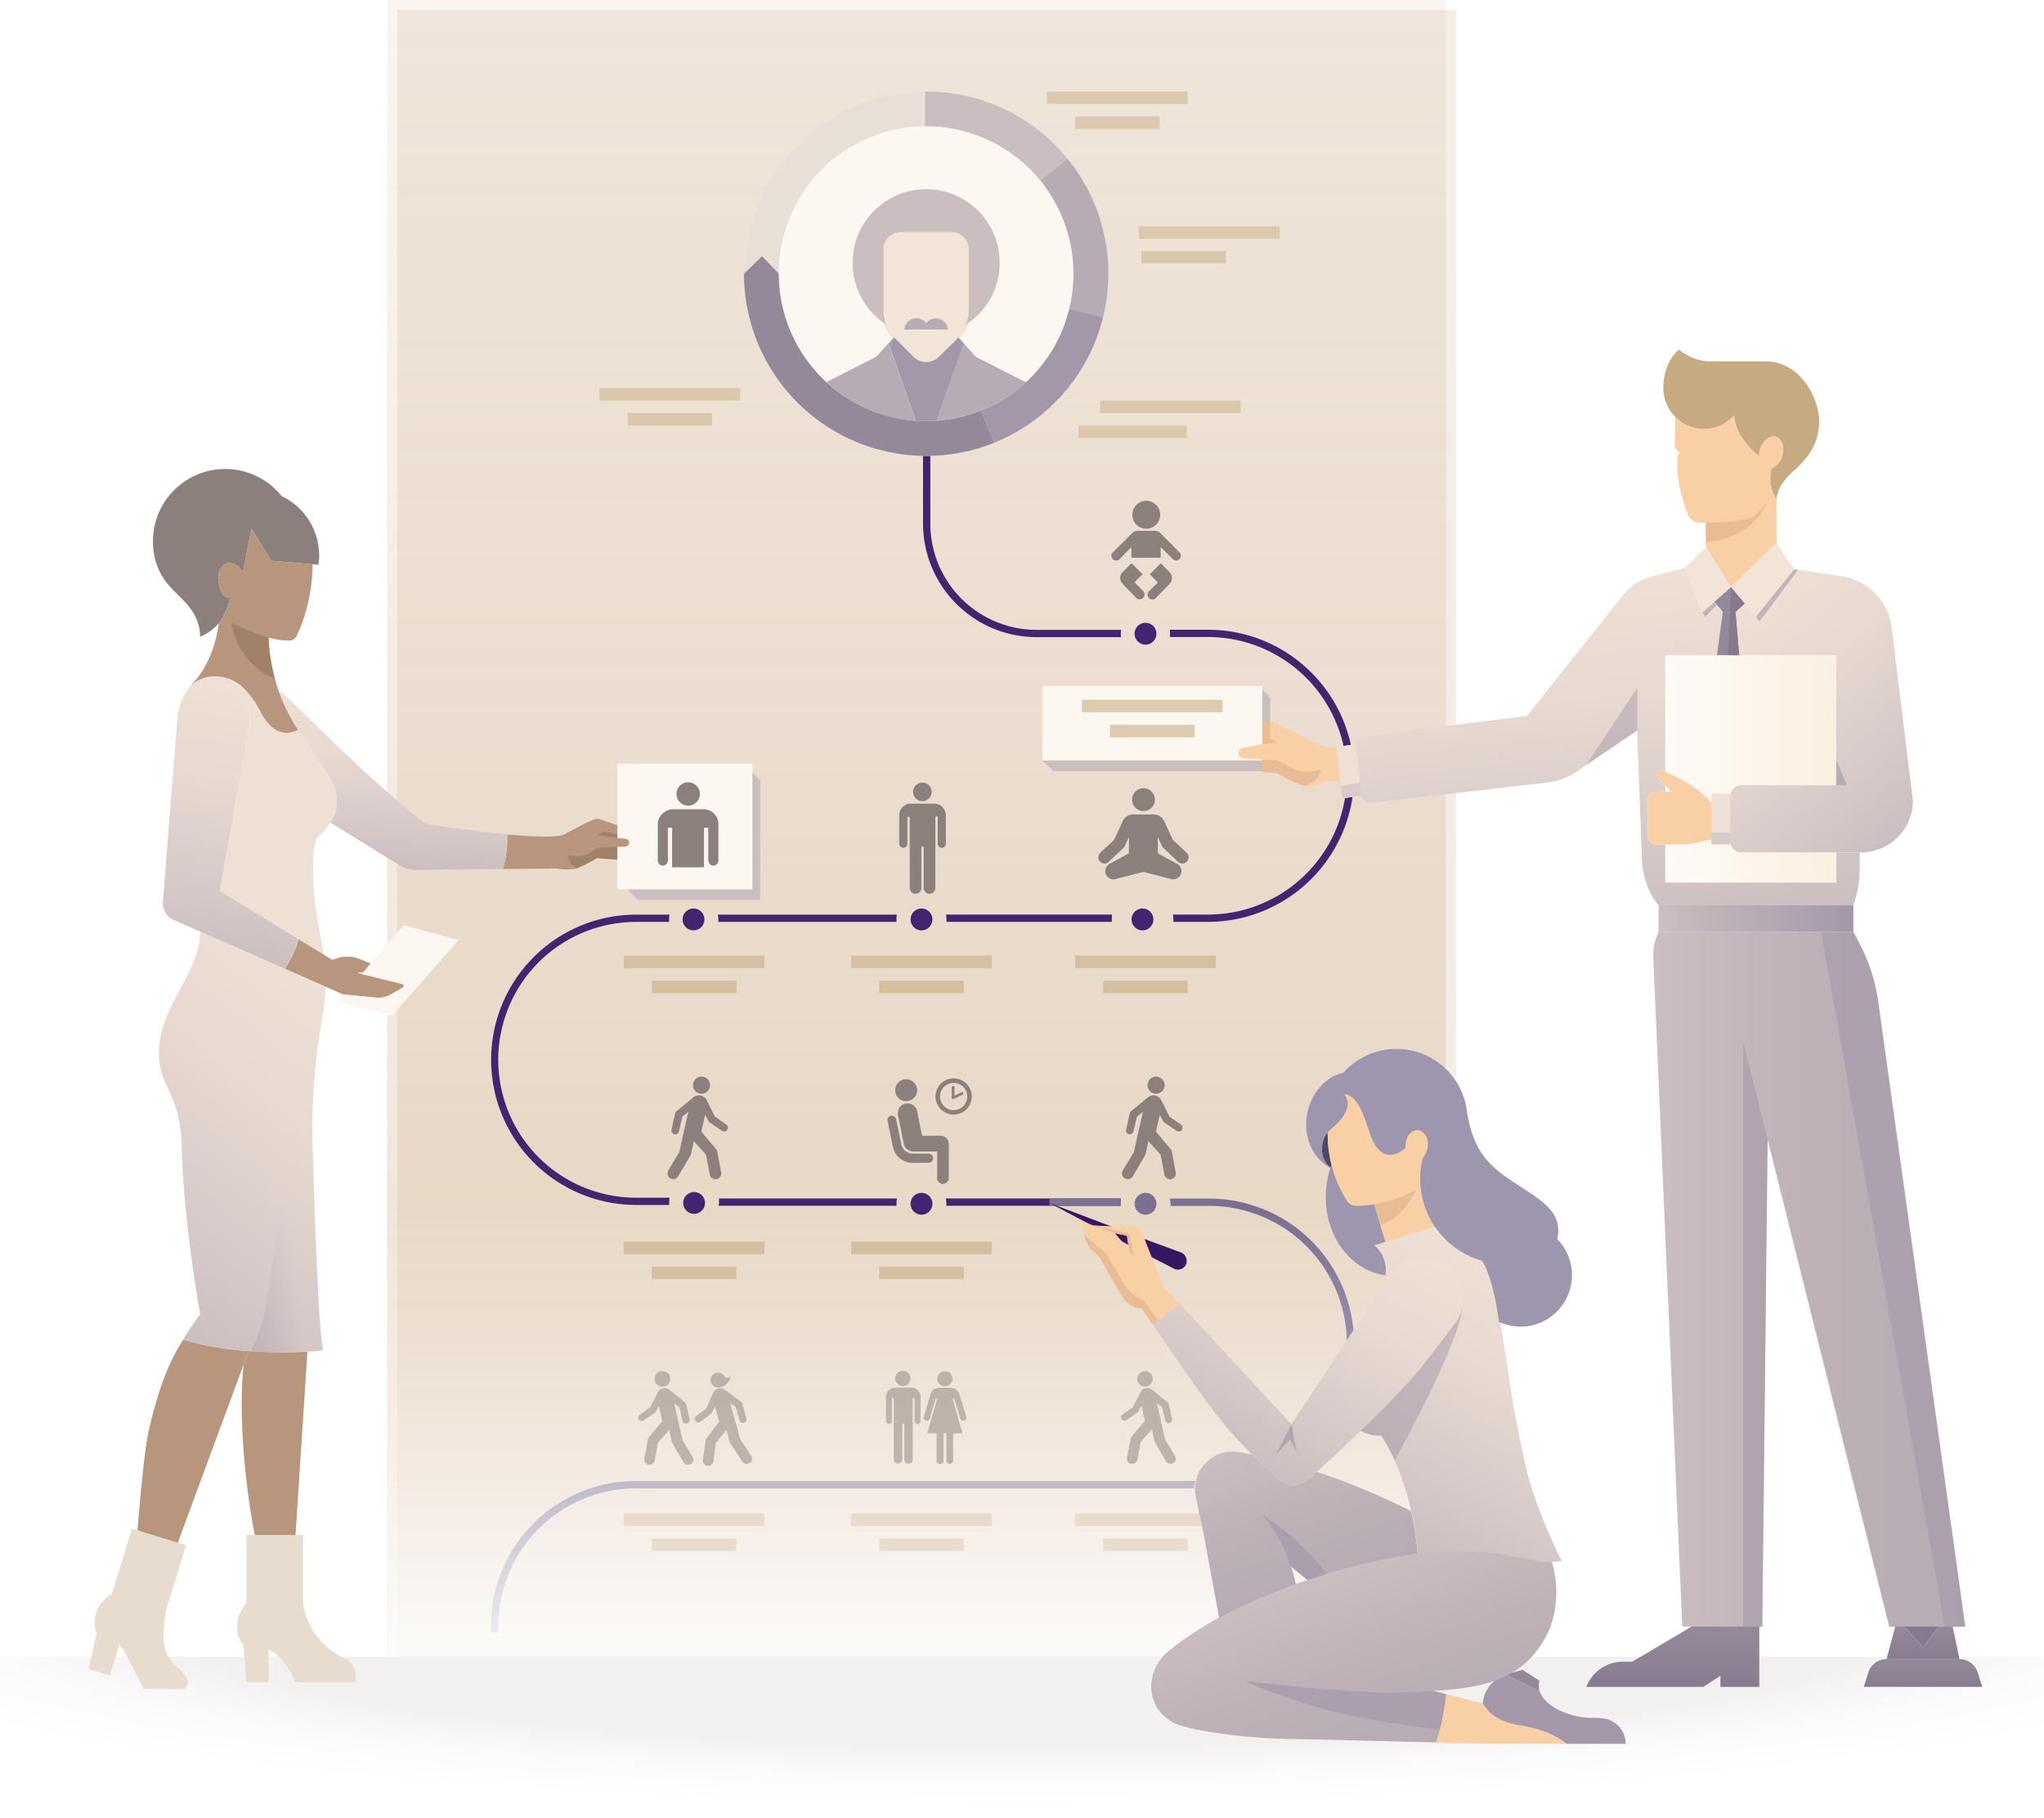 <svg id="adioma-interface" xmlns="http://www.w3.org/2000/svg" xmlns:xlink="http://www.w3.org/1999/xlink" viewBox="0 0 601 534.33">
  <defs>

    <filter id="dropshadow">
      <feGaussianBlur in="SourceAlpha" stdDeviation="7"/> 
      <feOffset dx="3" dy="3"/>
      <feComponentTransfer>
        <feFuncA type="linear" slope="0.2"/>
      </feComponentTransfer>
      <feMerge> 
        <feMergeNode/>
        <feMergeNode in="SourceGraphic"/> 
      </feMerge>
    </filter>

    <radialGradient id="radial-gradient" cx="305.43" cy="488.82" r="135.15" gradientTransform="matrix(0, 0.83, -5.39, 0.01, 2939.45, 214.4)" gradientUnits="userSpaceOnUse">
      <stop offset="0.36" stop-color="#f3f0f0"/>
      <stop offset="0.44" stop-color="#fcfbfb"/>
      <stop offset="0.52" stop-color="#fff"/>
    </radialGradient>
    <linearGradient id="linear-gradient" x1="269.46" x2="269.46" y2="487.02" gradientUnits="userSpaceOnUse">
      <stop offset="0" stop-color="#c69c6d" stop-opacity="0.1"/>
      <stop offset="1" stop-color="#c69c6d" stop-opacity="0.31"/>
    </linearGradient>
    <linearGradient id="linear-gradient-2" x1="269.46" y1="357.08" x2="269.46" y2="487.02" gradientUnits="userSpaceOnUse">
      <stop offset="0" stop-color="#fff" stop-opacity="0"/>
      <stop offset="0.15" stop-color="#fff" stop-opacity="0.11"/>
      <stop offset="0.48" stop-color="#fff" stop-opacity="0.4"/>
      <stop offset="0.96" stop-color="#fff" stop-opacity="0.86"/>
      <stop offset="1" stop-color="#fff" stop-opacity="0.9"/>
    </linearGradient>
    <linearGradient id="linear-gradient-3" x1="486.08" y1="391.72" x2="577.84" y2="391.72" gradientUnits="userSpaceOnUse">
      <stop offset="0" stop-color="#cabec0"/>
      <stop offset="0.49" stop-color="#beb2b8"/>
      <stop offset="1" stop-color="#b7abb4"/>
    </linearGradient>
    <linearGradient id="linear-gradient-4" x1="491.86" y1="511.54" x2="491.86" y2="493.82" gradientUnits="userSpaceOnUse">
      <stop offset="0" stop-color="#867b8e"/>
      <stop offset="0.37" stop-color="#8d8294"/>
      <stop offset="1" stop-color="#94899b"/>
    </linearGradient>
    <linearGradient id="linear-gradient-5" x1="565.43" y1="511.54" x2="565.43" y2="503.38" xlink:href="#linear-gradient-4"/>
    <linearGradient id="linear-gradient-6" x1="565.43" y1="487.71" x2="565.43" y2="478.16" xlink:href="#linear-gradient-4"/>
    <linearGradient id="linear-gradient-7" x1="487.67" y1="270.02" x2="544.95" y2="270.02" gradientUnits="userSpaceOnUse">
      <stop offset="0" stop-color="#cabec0"/>
      <stop offset="1" stop-color="#a398a9"/>
    </linearGradient>
    <linearGradient id="linear-gradient-8" x1="559.27" y1="260.7" x2="505.87" y2="199.27" gradientUnits="userSpaceOnUse">
      <stop offset="0" stop-color="#cabec0"/>
      <stop offset="0.2" stop-color="#d4c7c6"/>
      <stop offset="0.67" stop-color="#e8d9d1"/>
      <stop offset="1" stop-color="#efe0d5"/>
    </linearGradient>
    <linearGradient id="linear-gradient-9" x1="476.73" y1="288.94" x2="465.88" y2="185.76" xlink:href="#linear-gradient-8"/>
    <linearGradient id="linear-gradient-10" x1="489.64" y1="241.69" x2="539.94" y2="241.69" gradientUnits="userSpaceOnUse">
      <stop offset="0" stop-color="#f9ecd7" stop-opacity="0.2"/>
      <stop offset="1" stop-color="#f9ecd7" stop-opacity="0.8"/>
    </linearGradient>
    <linearGradient id="linear-gradient-11" x1="53.87" y1="477.66" x2="35.16" y2="531.99" gradientTransform="matrix(-1, 0, 0, 1, 445.59, 0)" xlink:href="#linear-gradient-3"/>
    <linearGradient id="linear-gradient-12" x1="71.18" y1="437.88" x2="56.99" y2="481.57" gradientTransform="matrix(-1, 0, 0, 1, 445.59, 0)" xlink:href="#linear-gradient-3"/>
    <linearGradient id="linear-gradient-13" x1="36.82" y1="467.71" x2="-6.13" y2="393.33" gradientTransform="matrix(-1, 0, 0, 1, 445.59, 0)" xlink:href="#linear-gradient-8"/>
    <linearGradient id="linear-gradient-14" x1="83.8" y1="442.47" x2="44.26" y2="373.99" gradientTransform="matrix(-1, 0, 0, 1, 445.59, 0)" xlink:href="#linear-gradient-8"/>
    <linearGradient id="linear-gradient-15" x1="114.01" y1="270.96" x2="116.64" y2="220.7" xlink:href="#linear-gradient-8"/>
    <linearGradient id="linear-gradient-16" x1="39.83" y1="398.5" x2="106.04" y2="313.75" xlink:href="#linear-gradient-8"/>
    <linearGradient id="linear-gradient-17" x1="64.51" y1="297.7" x2="75.67" y2="218.32" xlink:href="#linear-gradient-8"/>
    <linearGradient id="linear-gradient-18" x1="68.85" y1="387.71" x2="90.45" y2="383.51" gradientUnits="userSpaceOnUse">
      <stop offset="0" stop-color="#a398a9" stop-opacity="0.35"/>
      <stop offset="0.24" stop-color="#ab9fad" stop-opacity="0.31"/>
      <stop offset="0.55" stop-color="#c0b4ba" stop-opacity="0.22"/>
      <stop offset="0.9" stop-color="#e4d5ce" stop-opacity="0.05"/>
      <stop offset="1" stop-color="#efe0d5" stop-opacity="0"/>
    </linearGradient>
  </defs>
  <title>Illustration-landing-adioma-final</title>
  <rect id="white-bg" x="0" width="600" height="534" fill="#FFF"/>
  <g filter="url(#dropshadow)">
    <rect x="113.79" width="311.33" height="487.71" fill="#f4ede6"/>
  </g>
  <g id="background">
    <rect y="487.02" width="601" height="47.32" opacity="1" fill="url(#radial-gradient)"/>
    <rect x="113.79" width="311.33" height="487.02" fill="url(#linear-gradient)"/>
  </g>
  <g id="cards">
    <rect x="181.49" y="224.46" width="39.76" height="36.98" fill="#fcf7f0"/>
    <polygon points="184.49 261.44 187.56 264.51 223.53 264.51 223.53 229.42 221.25 227.14 221.25 261.44 184.49 261.44" fill="#cabec0"/>
    <polygon points="306.49 223.62 309.75 226.69 373.47 226.69 373.47 204.94 371.19 202.66 371.16 223.62 306.49 223.62" fill="#cabec0"/>
    <rect x="306.5" y="201.65" width="64.66" height="21.8" fill="#fcf7f0"/>
  </g>
  <g id="line">
    <path d="M329.66,200.78a6.18,6.18,0,0,0-.11,1.18,5.7,5.7,0,0,0,.07,1H304.77a33.42,33.42,0,0,1-33.37-33.38v-20.7h2.14v20.7a31.27,31.27,0,0,0,31.23,31.24h24.9Z" transform="translate(0 -15.67)" fill="#422570"/>
    <path d="M263.6,285.94a5.43,5.43,0,0,0,0,.73H211.21a5.43,5.43,0,0,0,0-.73,6.88,6.88,0,0,0-.14-1.41h52.62A6.9,6.9,0,0,0,263.6,285.94Z" transform="translate(0 -15.67)" fill="#422570"/>
    <path d="M344,202.92h11.2a40.87,40.87,0,0,1,39.73,31.54l0.09,0.48,2.14-.3,0-.18a43,43,0,0,0-41.93-33.68H343.94A6.21,6.21,0,0,1,344,202,5.69,5.69,0,0,1,344,202.92Z" transform="translate(0 -15.67)" fill="#422570"/>
    <path d="M263.6,369.53a5.49,5.49,0,0,0,0,.58h-52.3a7,7,0,0,0,.07-2.14h52.37A6.71,6.71,0,0,0,263.6,369.53Z" transform="translate(0 -15.67)" fill="#422570"/>
    <path d="M329.46,369.53a5.23,5.23,0,0,0,0,.58H278.26a5.23,5.23,0,0,0,0-.58,6.86,6.86,0,0,0-.17-1.56h51.51A6.87,6.87,0,0,0,329.46,369.53Z" transform="translate(0 -15.67)" fill="#422570"/>
    <path d="M329.46,369.53a5.23,5.23,0,0,0,0,.58H308.58V368h21.05A6.87,6.87,0,0,0,329.46,369.53Z" transform="translate(0 -15.67)" fill="#7b7091"/>
    <path d="M326.94,284.52H278.16a6.89,6.89,0,0,1,.14,1.41,5.42,5.42,0,0,1,0,.73h48.6m18.14,0h10.17a43,43,0,0,0,42.48-36.75l-2.21.31a40.85,40.85,0,0,1-40.27,34.29H344.92" transform="translate(0 -15.67)" fill="#422570"/>
    <circle cx="336.81" cy="186.28" r="3.22" fill="#422570"/>
    <circle cx="336.81" cy="353.86" r="3.22" fill="#7b7091"/>
    <circle cx="335.93" cy="270.27" r="3.22" fill="#422570"/>
    <circle cx="270.95" cy="270.27" r="3.22" fill="#422570"/>
    <path d="M196.77,369.29a5.22,5.22,0,0,0,0,.58h-9.69a42.67,42.67,0,0,1,0-85.34h9.8a6.88,6.88,0,0,0-.14,1.41,5.41,5.41,0,0,0,0,.73h-9.7a40.53,40.53,0,0,0,0,81.07h9.83A6.85,6.85,0,0,0,196.77,369.29Z" transform="translate(0 -15.67)" fill="#422570"/>
    <path d="M397.95,406.73l0-.15A42.67,42.67,0,0,0,355.51,368H344a6.88,6.88,0,0,1,.17,1.56,5.23,5.23,0,0,1,0,.58h11.39A40.51,40.51,0,0,1,396,409.49q0,0.15,0,.3" transform="translate(0 -15.67)" fill="#7b7091"/>
    <path d="M351.5,451H187a42.72,42.72,0,0,0-42.67,42.67c0,0.6,0,1.19,0,1.78h2.14c0-.59,0-1.18,0-1.78A40.59,40.59,0,0,1,187,453.18H351" transform="translate(0 -15.67)" fill="#7b7091"/>
    <circle cx="204.09" cy="353.61" r="3.21" fill="#422570"/>
    <circle cx="270.95" cy="353.86" r="3.22" fill="#422570"/>
    <circle cx="203.91" cy="270.27" r="3.22" fill="#422570"/>
  </g>
  <rect x="113.79" y="357.08" width="311.33" height="129.94" fill="url(#linear-gradient-2)"/>
  <g id="text">
    <g id="text-2" data-name="text" opacity="0.28">
      <rect x="183.41" y="444.91" width="41.36" height="3.67" fill="#c6aa81"/>
      <rect x="191.66" y="452.26" width="24.87" height="3.67" fill="#c6aa81"/>
      <rect x="250.26" y="444.91" width="41.36" height="3.67" fill="#c6aa81"/>
      <rect x="258.51" y="452.26" width="24.87" height="3.67" fill="#c6aa81"/>
      <rect x="316.12" y="444.91" width="41.36" height="3.67" fill="#c6aa81"/>
      <rect x="324.37" y="452.26" width="24.87" height="3.67" fill="#c6aa81"/>
    </g>
    <g id="text-3" data-name="text" opacity="0.58">
      <rect x="183.41" y="365.01" width="41.36" height="3.67" fill="#c6aa81"/>
      <rect x="191.66" y="372.35" width="24.87" height="3.67" fill="#c6aa81"/>
      <rect x="250.26" y="365.01" width="41.36" height="3.67" fill="#c6aa81"/>
      <rect x="258.51" y="372.35" width="24.87" height="3.67" fill="#c6aa81"/>
    </g>
    <g id="text-4" data-name="text" opacity="0.58">
      <rect x="183.41" y="280.91" width="41.36" height="3.67" fill="#c6aa81"/>
      <rect x="191.66" y="288.26" width="24.87" height="3.67" fill="#c6aa81"/>
      <rect x="250.26" y="280.91" width="41.36" height="3.67" fill="#c6aa81"/>
      <rect x="258.51" y="288.26" width="24.87" height="3.67" fill="#c6aa81"/>
      <rect x="316.12" y="280.91" width="41.36" height="3.67" fill="#c6aa81"/>
      <rect x="324.37" y="288.26" width="24.87" height="3.67" fill="#c6aa81"/>
    </g>
    <g id="text-5" data-name="text" opacity="0.58">
      <rect x="318.12" y="205.71" width="41.36" height="3.67" fill="#c6aa81"/>
      <rect x="326.37" y="213.06" width="24.87" height="3.67" fill="#c6aa81"/>
    </g>
  </g>
  <g id="men">
    <path d="M577.84,493.82H555.49L519.73,350.63l-1.57,143.19H494.64L486.1,297.14a15.76,15.76,0,0,1,1.58-7.54H545l1.93,3.73a51.89,51.89,0,0,1,5.32,16.88Z" transform="translate(0 -15.67)" fill="url(#linear-gradient-3)"/>
    <path d="M517.29,493.82v17.72H505.85v-3.27l-5,3.27H466.43a11.53,11.53,0,0,1,10.77-7.41h2.74l17.42-10.31h19.93Z" transform="translate(0 -15.67)" fill="url(#linear-gradient-4)"/>
    <path d="M582.85,511.54H548l1.37-4.29a5.59,5.59,0,0,1,5.32-3.88h21.47a5.59,5.59,0,0,1,5.32,3.88Z" transform="translate(0 -15.67)" fill="url(#linear-gradient-5)"/>
    <polygon points="570.1 478.15 565.42 484.33 559.98 478.15 570.1 478.15" fill="#867b8e"/>
    <polygon points="576.16 487.71 554.69 487.71 557.25 478.15 559.98 478.15 565.42 484.33 570.1 478.15 574.14 478.15 576.16 487.71" fill="url(#linear-gradient-6)"/>
    <rect x="487.67" y="266.1" width="57.28" height="7.84" fill="url(#linear-gradient-7)"/>
    <path d="M562.45,251a15.25,15.25,0,0,1-15.25,15.25H512a3.31,3.31,0,0,1-3.3-3.3V249.79a3.31,3.31,0,0,1,3.3-3.3h31.09l-3.2-7.4V208.3H511.37l-1.07-12.75,2.7-2.47,3.28,3.9L527.55,183,541.28,185a17.51,17.51,0,0,1,14.93,15.2Z" transform="translate(0 -15.67)" fill="url(#linear-gradient-8)"/>
    <polygon points="527.55 167.37 516.27 181.31 513 177.41 508.97 172.62 508.95 172.6 508.95 172.59 522.38 159.65 527.55 167.37" fill="#f2e4d6"/>
    <path d="M546.81,266.23v4.55a33.44,33.44,0,0,1-1.86,11H487.67a17.72,17.72,0,0,1-3.38-5.93,28.12,28.12,0,0,1-1.47-6.46l-1.44-39-18,12.2a18.59,18.59,0,0,1-8.31,3.09l-52.24,6a2.61,2.61,0,0,1-2.61-2.61l-1.69-14.35a2.61,2.61,0,0,1,2.61-2.61l47.85-6,28.13-35.4A16.36,16.36,0,0,1,486,185l9.34-2.36,5.16,13.14,3.66-3.25,2.45,3-1.72,12.79H489.64v34.29l-0.78-.34a1.3,1.3,0,0,0-1.43,2.11l2.21,2.27v1.71h-2.52a2.72,2.72,0,0,0-2.72,2.72v10.16a2.72,2.72,0,0,0,2.72,2.72h2.52v11.15h50.3v-8.85h6.86Z" transform="translate(0 -15.67)" fill="url(#linear-gradient-9)"/>
    <polygon points="508.95 172.6 504.11 176.89 500.45 180.14 495.3 167 501.59 160.87 508.95 172.6" fill="#f2e4d6"/>
    <polygon points="513 177.41 510.3 179.88 506.56 179.84 504.11 176.89 508.95 172.6 508.97 172.62 513 177.41" fill="#94899b"/>
    <polygon points="511.37 192.63 504.83 192.63 506.56 179.84 510.3 179.88 511.37 192.63" fill="#94899b"/>
    <rect x="503.21" y="233.27" width="5.52" height="15.11" fill="#efe0d5"/>
    <path d="M503.21,262.46L496,263.93h-8.85a2.72,2.72,0,0,1-2.72-2.72V251.06a2.72,2.72,0,0,1,2.72-2.72h4.17l-1.66-1.71-2.21-2.27a1.3,1.3,0,0,1-.37-0.91,1.31,1.31,0,0,1,1.8-1.2l0.78,0.34a54.38,54.38,0,0,1,7.47,3.82,30.55,30.55,0,0,1,6.09,5.29v10.77Z" transform="translate(0 -15.67)" fill="#f9cfa5"/>
    <path d="M520.84,153.32c-0.1,1.06-1.1,5.1,1.48,8.93h0l0.06,13.06-13.43,12.94-7.36-11.72v-7.23h0l-0.85,0c-0.54,0-1.07-.06-1.59-0.11a3.57,3.57,0,0,1-.49-0.08,3.3,3.3,0,0,1-2.27-2,44.09,44.09,0,0,1-2.87-10.23,31.52,31.52,0,0,1-.31-3.36h0c0-.39,0-1.91.08-2.81l0-.25a1.4,1.4,0,0,0,0-.18,1.23,1.23,0,0,1,0-.13,2.64,2.64,0,0,1,.65-1.56,2.31,2.31,0,0,1-1.48-2.63s0.06-4.15.14-7.66a12,12,0,0,0,3.42,2.37,11.78,11.78,0,0,0,10.75-.46,11.74,11.74,0,0,0,3.07-2.5c0.24,6.64,7.29,12,7.29,12a6.77,6.77,0,0,1,.33-2.12c0.81-2.58,2.94-4.19,4.72-3.61s2.59,3.15,1.76,5.73A5.3,5.3,0,0,1,520.84,153.32Z" transform="translate(0 -15.67)" fill="#f9cfa5"/>
    <polygon points="508.95 172.6 508.1 192.63 511.37 192.63 510.3 179.88 513 177.41 508.95 172.6" fill="#867b8e"/>
    <path d="M519.46,163.29s-2.83,10.24-17.88,11.77v-5.75c-0.27,0,7.79.18,13.35-1.51C516.69,167.26,519.46,163.29,519.46,163.29Z" transform="translate(0 -15.67)" fill="#e8bc95"/>
    <path d="M512,266.23h27.9v8.85h-50.3V263.93H496l7.23-1.47V264h5.52V248.93h-5.52v13.53l-0.08-10.84a29.65,29.65,0,0,0-6-5.22,54.38,54.38,0,0,0-7.47-3.82V208.3h50.3l-0.06,38.18H512a3.31,3.31,0,0,0-3.3,3.3v13.15A3.31,3.31,0,0,0,512,266.23Z" transform="translate(0 -15.67)" fill="url(#linear-gradient-10)"/>
    <polygon points="543.14 230.82 539.88 230.82 539.94 223.42 543.14 230.82" fill="#b7abb4"/>
    <path d="M534.89,139.61c0,5.78-2.59,10.06-7.32,14.33-2.69,2.42-4.88,5-5.2,8.41-2.66-3.86-1.63-8-1.54-9a5.33,5.33,0,0,0,3.16-3.6c0.82-2.58,0-5.14-1.76-5.73s-3.91,1-4.72,3.61a7,7,0,0,0-.33,2.13s-7.05-5.42-7.29-12.05a12,12,0,0,1-3.07,2.5,11.8,11.8,0,0,1-10.75.45,12.12,12.12,0,0,1-7-11c0-4.64,1.82-9,4.64-11.21a14.56,14.56,0,0,0,9.42,3.45l15.82,0C529.5,121.81,534.89,132.82,534.89,139.61Z" transform="translate(0 -15.67)" fill="#c6aa81"/>
    <path d="M393.12,235.5L395,245.61l-5.33-.37s-3.22,1.78-5.87,1.42h0c-2.64-.37-8.25-3.7-8.25-3.7l-4.37-.31,0-3.71-5.56-.34a1.56,1.56,0,0,1-1.45-1.27l0-.09a1.55,1.55,0,0,1,1.25-1.74l5.78-1.07v-6.23l2.95-.55s9.38,4.76,12.54,6.57C388.27,235.14,390.9,235.44,393.12,235.5Z" transform="translate(0 -15.67)" fill="#f9cfa5"/>
    <path d="M388.42,241.93a6.42,6.42,0,0,1-4.65,4.73c-2.64-.37-8.25-3.7-8.25-3.7l-4.37-.31,0-3.71,4.67,0.22,3.27,1.93a9.93,9.93,0,0,0,6.66,1.27Z" transform="translate(0 -15.67)" fill="#e8bc95"/>
    <polygon points="370.94 218.79 371.19 218.77 371.19 212.54 373.47 212.12 373.47 217.15 375.69 218.23 370.93 218.76 370.94 218.79" fill="#e8bc95"/>
    <polygon points="398.56 218.77 400.38 233.87 394.71 234.67 392.9 219.57 398.56 218.77" fill="#efe0d5"/>
    <g opacity="0.6">
      <polygon points="481.39 202.25 481.39 214.75 466.37 224.88 481.39 202.25" fill="#a398a9" opacity="0.78"/>
      <polygon points="519.73 334.97 512.53 306.29 512.53 478.15 518.16 478.15 519.73 334.97" fill="#a398a9"/>
      <path d="M577.84,493.82h-6L535.45,289.66h9.48l2,3.78a52.6,52.6,0,0,1,5.39,17.11Z" transform="translate(0 -15.67)" fill="#a398a9"/>
      <polygon points="500.48 180.14 501.38 181.23 504.86 177.8 504.11 176.89 500.48 180.14" fill="#a398a9"/>
      <polygon points="516.27 181.31 517.36 182.69 528.65 167.53 527.55 167.37 516.27 181.31" fill="#a398a9"/>
      <rect x="503.16" y="244.7" width="5.6" height="3.37" fill="#cabec0"/>
      <polygon points="399.9 229.95 400.38 233.87 394.71 234.67 394.27 231.05 399.9 229.95" fill="#cabec0"/>
    </g>
  </g>
  <g id="woman_2">
    <path d="M347.12,383.79L336,379.7,309,369.46a0,0,0,0,0,0,.05l27.86,14.79,8.3,4.29a2.6,2.6,0,0,0,3.6-1.32A2.71,2.71,0,0,0,347.12,383.79Z" transform="translate(0 -15.67)" fill="#351660"/>
    <path d="M391.49,357.93c0.13,0.52.27,1,.42,1.55a7.33,7.33,0,0,1-.84-0.52c0.37,0.21.64,0.33,0.75,0.38-0.48-.25-3.63-2.09-3.05-7a6.6,6.6,0,0,1,1.31-3.42,3.64,3.64,0,0,1,.31-0.38c0,0.17,0,.33,0,0.48,0,1,0,2,.12,2.94,0.05,0.71.13,1.42,0.23,2.11A35.62,35.62,0,0,0,391.49,357.93Z" transform="translate(0 -15.67)" fill="#514768"/>
    <path d="M407.43,390.24a1.59,1.59,0,0,1-.06.28c-9-1.1-16.49-9.56-17.44-20.46a29.51,29.51,0,0,1,1.56-12.13,36.5,36.5,0,0,0,4.64,10.76,3,3,0,0,0,2.49,1.39h0a34.15,34.15,0,0,0,5.48-.43l3.25,11.09-3.22,1A9.81,9.81,0,0,1,407.43,390.24Z" transform="translate(0 -15.67)" fill="#9E95AF"/>
    <path d="M422.07,376.21l-14.7,4.53-3.25-11.09a34.13,34.13,0,0,1-5.5.43,3,3,0,0,1-2.49-1.39,36.5,36.5,0,0,1-4.64-10.76,35.62,35.62,0,0,1-.76-3.89c-0.1-.69-0.18-1.4-0.23-2.11-0.08-1-.12-2-0.12-2.94,0-.15,0-0.31,0-0.48,1.35-1.54,3.28-2.56,5-5.47s0.47-5-.17-5.77c3.61,0.2,5.58,5.43,7.46,11.24,3.58,11.07,10.07,5,10.53,4.59,0.11-3.12,1-3.89,1-3.89,0.83-1,2.29-1.82,3.55-1.16a4.29,4.29,0,0,1,2.06,3.38,6.37,6.37,0,0,1-.48,2.91,15.58,15.58,0,0,0-1.2,2.5A24,24,0,0,0,422.07,376.21Z" transform="translate(0 -15.67)" fill="#f9cfa5"/>
    <path d="M318.22,375.39l0.63,3.39,0,0.12a8.09,8.09,0,0,0,2.25,4.25l2.49,2.48h0c0,0.06,3.43,6.21,6,10.55,2.81,4.73,5.83,4.07,6.06,4h0c0.1,0.15,1.38,2.06,3.32,4.94a0,0,0,0,0,0,0l2-1.6,5.74-4.63a0,0,0,0,0,0,0l-1.22-1.31L342.13,394h0l-4.47-11.27-1.73-4.36-0.75-1.9,0,0-13.6-.54h0l-2.72-1A0.45,0.45,0,0,0,318.22,375.39ZM331.94,383l-4.12-4.8a0,0,0,0,1,0,0l3.5,0.69a0,0,0,0,1,0,0L332,383A0,0,0,0,1,331.94,383Z" transform="translate(0 -15.67)" fill="#f9cfa5"/>
    <path d="M422.26,527.92l3,0.09,11.25,0.28h24.22a27.21,27.21,0,0,0-6.17-3.51h0a48.24,48.24,0,0,0-8.66-2.13c-5.53-1.14-7.95-3.27-9.87-6.21l-10.81-2.74c-0.19,2-.48,4-0.87,6.06A66.47,66.47,0,0,1,422.26,527.92Z" transform="translate(0 -15.67)" fill="#f9cfa5"/>
    <path d="M436,516.44c1.92,2.94,4.35,5.07,9.87,6.21a48.24,48.24,0,0,1,8.66,2.13h0a27.09,27.09,0,0,1,6.18,3.51H478a7.58,7.58,0,0,0-7.05-7.56c-0.84-.06-1.78-0.09-2.83-0.09-6.75,0-14.08-3.46-15.42-7.89l-10-4.8A9.66,9.66,0,0,0,436,516.44Z" transform="translate(0 -15.67)" fill="#a398a9"/>
    <path d="M452.67,512.74a4.91,4.91,0,0,1,0-3l-5-3.22-4.74,1.29-0.26.09Z" transform="translate(0 -15.67)" fill="#94899b"/>
    <path d="M348,523.16c7.64,2,19.79,3.56,32.06,3.71,9.21,0.12,33.66.81,42.19,1,0.4-1.25.78-2.56,1.13-3.93s0.66-2.78.93-4.23c0.39-2.08.68-4.11,0.87-6.06l-3.64-.92c14.83-1,25.75-3.13,32.87-15.68,3.57-6.3,4.06-15.35,1.9-22.15a1.83,1.83,0,0,1-.06-0.2c-3.08.09-5.47-.62-10.71-1.57a87.93,87.93,0,0,0-31.91-.33h0c-5.15.82-10.79,2.07-17.29,3.74-3.7,1-7.72,2.15-11.87,3.55-1.15.39-2.33,0.8-3.5,1.22a168.78,168.78,0,0,0-22.56,9.93A92,92,0,0,0,343.61,501C335.46,507.74,337.17,520.36,348,523.16Z" transform="translate(0 -15.67)" fill="url(#linear-gradient-11)"/>
    <path d="M351.61,455.6L354,467.07h0l3.46,18.79,1,5.43A168.78,168.78,0,0,1,381,481.37a48.81,48.81,0,0,0-1.4-5.24c1.59,1.34,3.22,2.69,4.9,4,4.15-1.4,8.16-2.6,11.87-3.55,6.51-1.67,12.15-2.92,17.29-3.74h0c1.1-.17,2.17-0.34,3.22-0.47a101.65,101.65,0,0,0-2-12.51l-0.12-.06a204,204,0,0,0-27.61-11.49l-2.44,2.19a6.54,6.54,0,0,1-8.61.08c-2.17-1.86-5-4.38-8-7.36-1.15-.22-2.28-0.44-3.41-0.63l-0.16,0A11,11,0,0,0,351.61,455.6Z" transform="translate(0 -15.67)" fill="url(#linear-gradient-12)"/>
    <path d="M400.09,436.26a10.58,10.58,0,0,0,6,1.37,51,51,0,0,1,4,7.28,77.92,77.92,0,0,1,4.86,15,101.65,101.65,0,0,1,2,12.51,87.13,87.13,0,0,1,28.68.8c5.24,0.95,7.64,1.66,10.71,1.57a22.73,22.73,0,0,0,2.86-.28c-3.09-5.92-8.23-18.09-10.17-26.14-4.47-18.54-5.85-32.28-7.7-43.18-1.78-13.52-5.13-18.8-5.35-19.29a25.2,25.2,0,0,1-13.85-9.65l-17.91,5.52a9.81,9.81,0,0,1,3.27,8.51,34.62,34.62,0,0,1-1.16,3.9l2.13-3.22A11.91,11.91,0,0,1,430,399.46v0a11.9,11.9,0,0,1-2,4.86,9.38,9.38,0,0,1-.7.92l-0.07.08c-5.32,7-9.48,12.68-14.37,17.93C408.7,427.78,404.28,432.22,400.09,436.26Z" transform="translate(0 -15.67)" fill="url(#linear-gradient-13)"/>
    <path d="M339.05,405.14a0,0,0,0,0,0,0c4.86,7.16,13.82,20.22,19,26.86a118.88,118.88,0,0,0,10.08,11.22c3,3,5.81,5.49,8,7.36a6.54,6.54,0,0,0,8.61-.08l2.44-2.19c3.49-3.14,8-7.34,12.93-12.07,4.18-4,8.61-8.48,12.82-13,4.9-5.24,9.05-10.93,14.37-17.93l0.07-.08,0.7-.92a11.9,11.9,0,1,0-19.67-13.42l-2.13,3.22h0l-26.53,40.24-32.91-35.5a0,0,0,0,0,0,0Z" transform="translate(0 -15.67)" fill="url(#linear-gradient-14)"/>
    <path d="M404.12,369.65a34.68,34.68,0,0,0,12.22-4.34s-3.24,8-10.42,10.48Z" transform="translate(0 -15.67)" fill="#e8bc95"/>
    <path d="M332,383.08h0l1.42,1.73L332,378.36l0,0-9.56-2.42-0.89,0,6.22,2.26h0l3.58,0.7a0,0,0,0,1,0,0Z" transform="translate(0 -15.67)" fill="#e8bc95"/>
    <path d="M318.85,378.78l0,0.12a8.09,8.09,0,0,0,2.25,4.25l2.49,2.48h0c0,0.06,3.43,6.21,6,10.55,2.81,4.73,5.83,4.07,6.06,4h0c0.1,0.15,1.38,2.06,3.32,4.94a0,0,0,0,0,0,0l1.47-1.19a0,0,0,0,0,0,0L336.36,398h0a11.48,11.48,0,0,1-5.61-4.64c-2.45-3.68-5.21-8.94-5.26-9h0Z" transform="translate(0 -15.67)" fill="#e8bc95"/>
    <g opacity="0.7">
      <path d="M366.78,510.25c3.93,1.62,17.63,7.09,30.15,9.61,18.94,3.8,26.46,4.13,26.46,4.13,0.35-1.36.66-2.78,0.93-4.23,0.39-2.08.68-4.11,0.87-6.06l-3.64-.92c-15.65,1.3-34.87-.61-54.68-2.85A0.17,0.17,0,0,0,366.78,510.25Z" transform="translate(0 -15.67)" fill="#a398a9"/>
      <path d="M379.58,476.13a44.55,44.55,0,0,0-8.44-15.18s11.85,7.31,18.81,17.46c-2.2.67-5.46,1.74-5.46,1.74Z" transform="translate(0 -15.67)" fill="#a398a9"/>
      <path d="M400.09,436.26a10.58,10.58,0,0,0,6,1.37,51,51,0,0,1,4,7.28c4.37-7.91,19.12-35.19,20-45.43a11.9,11.9,0,0,1-2,4.86,9.38,9.38,0,0,1-.7.92l-0.07.08c-5.32,7-9.48,12.68-14.37,17.93C408.7,427.78,404.28,432.22,400.09,436.26Z" transform="translate(0 -15.67)" fill="#a398a9" opacity="0.75"/>
      <polygon points="379.74 418.71 381.19 426.57 379.37 423.14 375.28 427.4 379.74 418.71" fill="#a398a9"/>
    </g>
    <path d="M457.87,379.9c2-8.4-5.72-11.92-13.5-17.19-6.87-4.64-11.1-8.76-13-20a0.84,0.84,0,0,0,0-.11A20.9,20.9,0,0,0,395,331c-8.08,1.83-12.5,11.45-10.45,19.23a13.69,13.69,0,0,0,7.28,9.11c-0.48-.25-3.63-2.09-3.05-7a6.6,6.6,0,0,1,1.31-3.42,3.64,3.64,0,0,1,.31-0.38c1.35-1.54,3.28-2.56,5-5.47s0.47-5-.17-5.77c3.61,0.2,5.58,5.43,7.46,11.24,3.58,11.07,10.07,5,10.53,4.59,0.11-3.12,1-3.89,1-3.89,0.78-.92,2.16-1.78,3.37-1.23a4.11,4.11,0,0,1,2.19,2.93,6.57,6.57,0,0,1-.92,4.44,9,9,0,0,0-.56,1,5.55,5.55,0,0,0-.3,1.15A25.53,25.53,0,0,0,419.58,372a25.12,25.12,0,0,0,16.3,14.31c0.2,0.46,3.17,5,4.87,17.94A15.13,15.13,0,0,0,457.87,379.9Z" transform="translate(0 -15.67)" fill="#9E95AF"/>
  </g>
  <g id="woman">
    <path d="M185,263.39a1.16,1.16,0,0,1-1.05,1.1l-2.43.11v3.79l-6-.48a36.18,36.18,0,0,1-5.89,3,5.71,5.71,0,0,1-.91.24,16.24,16.24,0,0,1-4.92-.17l-15.93.15a31.34,31.34,0,0,0,1.3-7.8c0-.63,0-1.76,0-2.38,7.85,0.75,15,1,16.85-.07s6.14-3.23,8.2-4.2a3.14,3.14,0,0,1,2.37-.12l4.92,1.7V262l2.51,0.24A1.14,1.14,0,0,1,185,263.39Z" transform="translate(0 -15.67)" fill="#b7967d"/>
    <path d="M181.49,264.6v3.79l-6-.48a36.18,36.18,0,0,1-5.89,3c-2.87-1.62-2.46-3.85-2.46-3.85l1.8,0.24a6.8,6.8,0,0,0,4.52-1l2.2-1.37Z" transform="translate(0 -15.67)" fill="#8c6f57" opacity="0.51"/>
    <polygon points="181.49 246.36 175.7 245.44 177.39 244.37 181.49 245.24 181.49 246.36" fill="#8c6f57" opacity="0.51"/>
    <path d="M104.32,510.12H86.8c-2-5.82-6.46-9-7.83-9.53v9.53H72.46l-0.88-10.71a9.44,9.44,0,0,1,.88-12.35V466.89H89.09v19.58a20.68,20.68,0,0,0,11.82,16.44A5.89,5.89,0,0,1,104.32,510.12Z" transform="translate(0 -15.67)" fill="#e8dccf"/>
    <path d="M54.41,512.13H42.16c-1.75-3.84-5.91-12.06-7.07-13l-0.74,2.41-2.06,6.68-6.22-1.92,2.32-10.49a9.46,9.46,0,0,1,4.49-11.55L38.82,465l1.59,0.49,11.87,3.66,2.43,0.75-5.78,18.71c-1.42,7.92-1.55,13,3.18,17.13C54.43,507.8,56.21,509.62,54.41,512.13Z" transform="translate(0 -15.67)" fill="#e8dccf"/>
    <path d="M97.2,257.51h0a25,25,0,0,1-4.08,4.59c-1.16,2.78-1.84,11.59.2,23.56,0.59,3.5,1.3,6.93,1.79,10.57l-7.38-4.51-13.64-8.33-9.47-5.79,8.65-48.26a10.66,10.66,0,0,0-9-12.61,10.39,10.39,0,0,0-1.47-.1,10.66,10.66,0,0,0-10.08,7.23,11.77,11.77,0,0,1,3.08-6.2,10.1,10.1,0,0,1,8.13-3.07,12.05,12.05,0,0,1,7.7,3.35,27.4,27.4,0,0,1,5.14,7.29c2.47,4.64,6.05,7.44,10.9,5.06,2.93,4.61,6.05,9.22,8.27,12.38C100.5,249.12,99.27,254.17,97.2,257.51Z" transform="translate(0 -15.67)" fill="#efe0d5"/>
    <path d="M118.43,305.9l-3.38,2a7.28,7.28,0,0,1-4.47,1L101,308c-0.67-.27-2.57-1.09-5.28-2.28-3.15-1.36-7.38-3.23-12-5.27a31,31,0,0,0,4.06-8.69l7.38,4.51,2.49,1.52,1.85-.54a9.45,9.45,0,0,1,6.15.28l3.38,1.35-2.29,2.69-1.34-.06-0.08.17,1.08,0.27h0l11.9,2.92A0.59,0.59,0,0,1,118.43,305.9Z" transform="translate(0 -15.67)" fill="#b7967d"/>
    <path d="M73.08,412.83l-1.47,4s0,0,0,0L52.28,469.17l-11.87-3.66c0.81-9.39,2-23.39,3.3-29.13C46,426.21,49,416.88,53.87,409.47A90.46,90.46,0,0,0,73.08,412.83Z" transform="translate(0 -15.67)" fill="#b7967d"/>
    <path d="M90.39,413L86.9,466.89h-12c-3.69-19.23-4.58-38.91-3.26-50.07,0,0,0,0,0,0l1.47-4c3.27,0.24,6.72.34,10.43,0.34Q87,413.17,90.39,413Z" transform="translate(0 -15.67)" fill="#b7967d"/>
    <path d="M149.13,263.34a31.34,31.34,0,0,1-1.3,7.8l-25.51.24a9.1,9.1,0,0,1-4.85-1.35L97.2,257.51c2.07-3.34,3.31-8.39-1.26-14.87-2.22-3.16-5.34-7.77-8.27-12.38l-0.5-.78A53,53,0,0,1,82,218.88c2.84,0.87,20.77,21.38,43.16,39,0,0,12.68,2,24,3.08C149.16,261.59,149.15,262.71,149.13,263.34Z" transform="translate(0 -15.67)" fill="url(#linear-gradient-15)"/>
    <path d="M93.66,181.67l-1.75-.15-5.38-.45-6.83-.57-5.76-9.42-2.5,12.73s-2-3.24-4.62-2.54c-1.92.5-3.06,2.86-2.52,5.49s0.88,4.32,3.36,4.72a17.78,17.78,0,0,1-3.34,7.36c-0.22.28-.45,0.54-0.7,0.8a14.93,14.93,0,0,1-4.76,3.21,13.66,13.66,0,0,0-.18-2.06c-1-6.35-6.18-9.64-9.32-13.38a18.69,18.69,0,0,1-4.14-9.36,21.25,21.25,0,0,1,37.59-16.55A19.33,19.33,0,0,1,93.61,176,19.62,19.62,0,0,1,93.66,181.67Z" transform="translate(0 -15.67)" fill="#8c807c"/>
    <path d="M91.91,352.47c0.71,24.32,1.9,55.6,3.12,60.18-1.52.14-3.07,0.25-4.64,0.33-0.82,0-1.64.09-2.48,0.11-1.45.05-2.92,0.08-4.4,0.08-3.72,0-7.16-.1-10.43-0.34a90.46,90.46,0,0,1-19.21-3.36c1.29-2.43,5-7.5,5-7.5s-5-27.07-5.43-49.61a39,39,0,0,0-4.19-17,23,23,0,0,1-2.51-10.45c0-13.27,12.07-23.21,12.07-35.4,7.19,3.17,16.7,7.35,24.89,10.93,4.65,2,8.89,3.91,12,5.27a57.72,57.72,0,0,1-.87,8.74A186.91,186.91,0,0,0,91.91,352.47Z" transform="translate(0 -15.67)" fill="url(#linear-gradient-16)"/>
    <path d="M89.62,196.43c-0.22.71-.45,1.41-0.69,2.1a35.79,35.79,0,0,1-1.67,4,2.65,2.65,0,0,1-2,1.43l-0.4,0a22.61,22.61,0,0,1-5.9-.88,53.12,53.12,0,0,0,1.9,12.22c0.33,1.2.71,2.38,1.12,3.55a53,53,0,0,0,5.15,10.6l0.5,0.78c-4.85,2.39-8.43-.42-10.9-5.06a27.4,27.4,0,0,0-5.14-7.29,12.05,12.05,0,0,0-7.7-3.35,10.1,10.1,0,0,0-8.13,3.07l1.55-1.77c3.78-4.31,6.24-10.66,7-17a17.78,17.78,0,0,0,3.34-7.36c-2.48-.4-2.82-2.08-3.36-4.72s0.6-5,2.52-5.49c2.65-.7,4.62,2.54,4.62,2.54l2.5-12.73,5.76,9.42,6.83,0.57,5.38,0.45c0,0.3,0,.59,0,0.89A51.64,51.64,0,0,1,89.62,196.43Z" transform="translate(0 -15.67)" fill="#b7967d"/>
    <path d="M80.89,215.33A21.79,21.79,0,0,1,68,198.65a72.34,72.34,0,0,0,11,4.46A53.12,53.12,0,0,0,80.89,215.33Z" transform="translate(0 -15.67)" fill="#8c6f57" opacity="0.51"/>
    <path d="M134.82,292l-19.61,22.3-16-4.06L101,308l9.59,1a7.28,7.28,0,0,0,4.47-1l3.38-2a0.59,0.59,0,0,0-.17-1.07l-11.9-2.92,0.32-.38,2.29-2.69,9.66-11.34Z" transform="translate(0 -15.67)" fill="#fcf7f0"/>
    <path d="M87.72,291.71a31,31,0,0,1-4.06,8.69c-8.2-3.59-17.7-7.77-24.89-10.93l-7.7-3.39a5.32,5.32,0,0,1-3.17-5.32L52.22,226a10.43,10.43,0,0,1,.49-2.17h0a10.66,10.66,0,0,1,10.08-7.23,10.39,10.39,0,0,1,1.47.1,10.66,10.66,0,0,1,9,12.61l-8.65,48.26,9.47,5.79Z" transform="translate(0 -15.67)" fill="url(#linear-gradient-17)"/>
    <path d="M87.92,413.09c-1.45.05-2.92,0.08-4.4,0.08-3.72,0-6.51-.06-9.78-0.3a65.46,65.46,0,0,0,3.54-9.15C78.44,399.5,85,355.47,85,355.47Z" transform="translate(0 -15.67)" fill="url(#linear-gradient-18)"/>
  </g>
  <g id="icons">
    <path id="i" d="M194.92,423.3a2.3,2.3,0,1,0-2.46-2.12,2.33,2.33,0,0,0,2.46,2.12m6.53,4.66a1,1,0,0,1,.32.48l1,4.49a0.33,0.33,0,0,1,0,.13,1,1,0,0,1-1,1.11,1.1,1.1,0,0,1-1.09-.87l-0.87-3.86-1.59-1.28L200.7,439l2.94,4.9a2.12,2.12,0,0,1,.22.68,1.54,1.54,0,0,1-1.44,1.66,1.52,1.52,0,0,1-1.44-.74l-3.13-5.34a3.41,3.41,0,0,1-.32-0.64L196.78,436l-3.29,3.65-1,5.38a1.6,1.6,0,0,1-1.39,1.21,1.57,1.57,0,0,1-1.66-1.44v-0.32l1.09-5.77a2.19,2.19,0,0,1,.2-0.48l4-4.79-1-4.52-0.87,1.69a1.22,1.22,0,0,1-.26.32l-3.35,2.28a1,1,0,0,1-.48.16,1,1,0,0,1-1.11-.91,1.11,1.11,0,0,1,.41-0.89l3.11-2.17,2.28-4.55a2.31,2.31,0,0,1,3.4-.64Zm16.47-.18a0.9,0.9,0,0,1,.35.46l1.21,4.45a0.32,0.32,0,0,1,0,.13,1.06,1.06,0,0,1-.91,1.17,1.11,1.11,0,0,1-1.14-.83l-1.08-3.83-1.66-1.21,3,10.72,3.19,4.76a2,2,0,0,1,.25.66,1.55,1.55,0,0,1-1.36,1.73,1.51,1.51,0,0,1-1.48-.66l-3.41-5.2a3.43,3.43,0,0,1-.35-0.61L213.6,436l-3.11,3.82-0.76,5.45a1.6,1.6,0,0,1-1.34,1.3,1.58,1.58,0,0,1-1.73-1.36l0-.32,0.81-5.84a2.2,2.2,0,0,1,.17-0.48l3.83-5-1.26-4.49-0.8,1.74a1.31,1.31,0,0,1-.24.34l-3.24,2.47a1,1,0,0,1-.47.17,1,1,0,0,1-1.17-.87,1.1,1.1,0,0,1,.36-0.92l3-2.33,2.08-4.68a2.43,2.43,0,0,1,1.75-1.21,2.5,2.5,0,0,1,1.62.39Zm-3.24-7.48a1.12,1.12,0,0,1-1.57.08,0.84,0.84,0,0,1-.18-0.21,2.13,2.13,0,0,0-2-1,2.2,2.2,0,0,0,.22,4.39,3.88,3.88,0,0,0,3.67-3.48A0.82,0.82,0,0,1,214.68,420.3Z" transform="translate(0 -15.67)" fill="#8c807c" opacity="0.5"/>
    <path id="i-2" data-name="i" d="M265.44,418.65a2.23,2.23,0,1,1-2.23,2.23A2.23,2.23,0,0,1,265.44,418.65Zm-2.63,26a1.25,1.25,0,0,0,2.5,0V434.22h0.56v10.47a1.25,1.25,0,0,0,2.5,0V426.64h0.55v6.65a0.88,0.88,0,1,0,1.74,0v-6.8a2.67,2.67,0,0,0-2.6-2.93h-5a2.64,2.64,0,0,0-2.56,2.89v6.84a0.88,0.88,0,1,0,1.75,0v-6.65h0.56v18.05Zm16.9-21a2.59,2.59,0,0,1,2.42,2l1.91,6.27a0.93,0.93,0,1,1-1.74.59l-1.72-5.75h-0.5L283,437h-2.74v8a1,1,0,0,1-2,0v-8h-0.83v8a1,1,0,1,1-2.05,0v-8h-2.74l2.95-10.24h-0.46l-1.71,5.77a0.93,0.93,0,1,1-1.74-.61l1.9-6.27a2.5,2.5,0,0,1,2.4-2h3.76Zm-1.87-4.91a2.22,2.22,0,1,1-2.22,2.22A2.22,2.22,0,0,1,277.84,418.76Z" transform="translate(0 -15.67)" fill="#8c807c" opacity="0.5"/>
    <path id="i-3" data-name="i" d="M336.83,423.26a2.28,2.28,0,1,0-2.44-2.1,2.31,2.31,0,0,0,2.44,2.1m6.47,4.62a0.94,0.94,0,0,1,.32.47l1,4.45a0.33,0.33,0,0,1,0,.13,1,1,0,0,1-.95,1.1,1.09,1.09,0,0,1-1.08-.86l-0.86-3.82-1.58-1.27,2.42,10.72,2.92,4.86a2.1,2.1,0,0,1,.22.67,1.53,1.53,0,0,1-1.42,1.65,1.51,1.51,0,0,1-1.42-.73l-3.1-5.29a3.38,3.38,0,0,1-.32-0.63l-0.75-3.48-3.26,3.62-1,5.33A1.59,1.59,0,0,1,333,446a1.56,1.56,0,0,1-1.65-1.42v-0.32l1.08-5.72a2.17,2.17,0,0,1,.2-0.47l4-4.75-1-4.48-0.86,1.68a1.21,1.21,0,0,1-.25.32l-3.32,2.26a1,1,0,0,1-.47.15,1,1,0,0,1-1.1-.91,1.1,1.1,0,0,1,.41-0.88l3.08-2.15,2.26-4.51a2.29,2.29,0,0,1,3.37-.63Z" transform="translate(0 -15.67)" fill="#8c807c" opacity="0.5"/>
    <path id="i-4" data-name="i" d="M339.74,337.18a2.51,2.51,0,1,0-2.32-2.69,2.52,2.52,0,0,0,2.32,2.69m-2.12,1a2.53,2.53,0,0,1,3.72.69l2.5,5,3.4,2.38a1.22,1.22,0,0,1,.45,1,1.08,1.08,0,0,1-1.22,1,1.11,1.11,0,0,1-.52-0.17l-3.67-2.5a1.33,1.33,0,0,1-.28-0.35l-1-1.85-1.12,4.95,4.43,5.24a2.4,2.4,0,0,1,.22.52l1.19,6.32v0.35a1.72,1.72,0,0,1-1.82,1.57,1.76,1.76,0,0,1-1.52-1.33l-1.12-5.89-3.6-4-0.83,3.84a3.73,3.73,0,0,1-.35.69l-3.43,5.84a1.67,1.67,0,0,1-1.57.8,1.69,1.69,0,0,1-1.57-1.82,2.32,2.32,0,0,1,.24-0.74l3.22-5.36,2.67-11.84-1.74,1.4-1,4.22a1.21,1.21,0,0,1-1.19,1,1.14,1.14,0,0,1-1-1.22,0.36,0.36,0,0,1,0-.15l1.07-4.91a1,1,0,0,1,.35-0.52Z" transform="translate(0 -15.67)" fill="#8c807c"/>
    <path id="i-5" data-name="i" d="M266.45,332.91a3.23,3.23,0,1,1-3.23,3.23A3.23,3.23,0,0,1,266.45,332.91Zm10.1,16.63h-5.43l-1.46-7.28a2.87,2.87,0,0,0-5.64,1.05l1.69,8.46a2.87,2.87,0,0,0,2.9,2.38h6.95v7.69a1.71,1.71,0,1,0,3.41.05V352A2.36,2.36,0,0,0,276.55,349.55ZM273,354.78h-4.56A3.39,3.39,0,0,1,265,352l-1.49-7.23a1.29,1.29,0,1,0-2.51.54l1.56,7.54a5.81,5.81,0,0,0,5.48,4.64h5A1.33,1.33,0,0,0,273,354.78Zm7.4-11.47a5.32,5.32,0,1,0-5.32-5.32,5.33,5.33,0,0,0,5.32,5.32m0-1.31a4,4,0,1,1,4-4,4,4,0,0,1-4,4m2.65-4.54a0.39,0.39,0,0,0,.19-0.53,0.4,0.4,0,0,0-.53-0.2l-2.06,1v-2.4a0.41,0.41,0,1,0-.81,0v3.09a0.41,0.41,0,0,0,.17.28,0.43,0.43,0,0,0,.39,0Z" transform="translate(0 -15.67)" fill="#8c807c"/>
    <path id="i-6" data-name="i" d="M206.08,337.18a2.51,2.51,0,1,0-2.32-2.69,2.52,2.52,0,0,0,2.32,2.69m-2.12,1a2.53,2.53,0,0,1,3.72.69l2.5,5,3.4,2.38a1.22,1.22,0,0,1,.45,1,1.08,1.08,0,0,1-1.22,1,1.11,1.11,0,0,1-.52-0.17l-3.67-2.5a1.33,1.33,0,0,1-.28-0.35l-1-1.85-1.12,4.95,4.43,5.24a2.4,2.4,0,0,1,.22.52l1.19,6.32v0.35a1.72,1.72,0,0,1-1.82,1.57,1.76,1.76,0,0,1-1.52-1.33l-1.12-5.89-3.6-4-0.83,3.84a3.73,3.73,0,0,1-.35.69l-3.43,5.84a1.67,1.67,0,0,1-1.57.8,1.69,1.69,0,0,1-1.57-1.82,2.32,2.32,0,0,1,.24-0.74l3.22-5.36,2.67-11.84-1.74,1.4-1,4.22a1.21,1.21,0,0,1-1.19,1,1.14,1.14,0,0,1-1-1.22,0.36,0.36,0,0,1,0-.15l1.07-4.91a1,1,0,0,1,.35-0.52Z" transform="translate(0 -15.67)" fill="#8c807c"/>
    <path id="i-7" data-name="i" d="M202.35,245.62a3.44,3.44,0,1,1-3.44,3.44A3.44,3.44,0,0,1,202.35,245.62Zm4.53,7.93H198a4.57,4.57,0,0,0-4.6,4.4v10.65a1.48,1.48,0,0,0,1.48,1.5,1.5,1.5,0,0,0,1.5-1.5V259h1.24v11.63H207V259h1.26v9.61a1.5,1.5,0,0,0,1.5,1.5,1.48,1.48,0,0,0,1.48-1.5V258A4.4,4.4,0,0,0,206.87,253.54Z" transform="translate(0 -15.67)" fill="#8c807c"/>
    <path id="i-8" data-name="i" d="M271.21,245.72a2.73,2.73,0,1,1-2.73,2.73A2.74,2.74,0,0,1,271.21,245.72Zm3.44,6.18h-6.83a3.4,3.4,0,0,0-3.42,3.42v8.35a1.2,1.2,0,0,0,1.2,1.2,1.18,1.18,0,0,0,1.2-1.2V256a0.35,0.35,0,0,1,.69,0v20.7a1.71,1.71,0,1,0,3.42,0V264.89a0.35,0.35,0,1,1,.69,0v11.81a1.71,1.71,0,1,0,3.42,0V256a0.35,0.35,0,1,1,.69,0v7.68a1.2,1.2,0,0,0,1.2,1.2,1.18,1.18,0,0,0,1.2-1.2v-8.36A3.51,3.51,0,0,0,274.65,251.89Z" transform="translate(0 -15.67)" fill="#8c807c"/>
    <path id="i-9" data-name="i" d="M348.84,266.29a2.06,2.06,0,0,1-.15-0.18l-3.82-3.54-2.46-5.29a3.38,3.38,0,0,0-3.09-2.2h-6.21a3.38,3.38,0,0,0-3.09,2.2l-2.46,5.29-3.82,3.54-0.16.18a1.79,1.79,0,0,0-.63,1.38,1.82,1.82,0,0,0,3.27,1.11l0.09-.08,4-3.75a1.55,1.55,0,0,0,.37-0.52l1.29-2.76-0.06,4.86-5.66,3.07a2.43,2.43,0,0,0,1.49,4.54l8.45-2.18,8.45,2.18a2.45,2.45,0,0,0,2.62-1.66,2.39,2.39,0,0,0-1.14-2.88l-5.65-3.07-0.06-4.86,1.29,2.76a2.59,2.59,0,0,0,.37.52l4,3.75s0.06,0,.08.08a1.83,1.83,0,0,0,1.46.72A1.82,1.82,0,0,0,348.84,266.29Zm-12.61-18.92a3.36,3.36,0,1,0,3.36,3.36A3.36,3.36,0,0,0,336.23,247.37Z" transform="translate(0 -15.67)" fill="#8c807c"/>
    <path id="i-10" data-name="i" d="M332.94,167a4.1,4.1,0,1,1,4.1,4.08A4.09,4.09,0,0,1,332.94,167Zm8.27,5.43a2.41,2.41,0,0,0-1.76-.72h-4.9a2.3,2.3,0,0,0-1.71.72l-5.48,5.48a1.41,1.41,0,1,0,2,1.93l3.3-3.33v3.11h8.61v-3.14l3.43,3.4a1.4,1.4,0,1,0,2-1.93Zm0.1,8.8-3.23,3.26,2.39,2.39L338,189.32a1.43,1.43,0,1,0,2,2l3.86-4a2.43,2.43,0,0,0,.17-3.3Zm-7.74,5.62,2.39-2.39-3.23-3.23-2.8,2.77a2.45,2.45,0,0,0,.17,3.3l3.86,4a1.44,1.44,0,1,0,2.05-2Z" transform="translate(0 -15.67)" fill="#8c807c"/>
  </g>
  <g>
    <rect x="323.46" y="117.74" width="41.36" height="3.67" fill="#c6aa81" opacity="0.47"/>
    <rect x="317.09" y="125.08" width="31.91" height="3.67" fill="#c6aa81" opacity="0.47"/>
  </g>
  <g>
    <rect x="334.87" y="66.53" width="41.36" height="3.67" fill="#c6aa81" opacity="0.47"/>
    <rect x="335.61" y="73.74" width="24.87" height="3.67" fill="#c6aa81" opacity="0.47"/>
  </g>
  <g>
    <rect x="176.26" y="114.07" width="41.36" height="3.67" fill="#c6aa81" opacity="0.47"/>
    <rect x="184.5" y="121.41" width="24.87" height="3.67" fill="#c6aa81" opacity="0.47"/>
  </g>
  <g>
    <rect x="307.83" y="26.91" width="41.36" height="3.67" fill="#c6aa81" opacity="0.47"/>
    <rect x="316.08" y="34.25" width="24.87" height="3.67" fill="#c6aa81" opacity="0.47"/>
  </g>
  <g id="Face_graph" data-name="Face graph">
    <circle cx="272.67" cy="80.47" r="53.56" fill="#e8dfd6"/>
    <path d="M315.65,96.13a43.39,43.39,0,0,1-1.25,10.34,42.65,42.65,0,0,1-12.78,21.58L287,120.62l-3.59-4-1.62-1.77a12.16,12.16,0,0,0,2.31-3.81,21.6,21.6,0,1,0-23.51,0,12.3,12.3,0,0,0,2.29,3.79l-1.62,1.8-3.6,4L243,128a43.32,43.32,0,0,1,29-75.23h0.34A43.34,43.34,0,0,1,315.65,96.13Z" transform="translate(0 -15.67)" fill="#fcf7f0"/>
    <g>
      <path d="M313.86,62.36l-7.95,6.41a43.24,43.24,0,0,0-33.6-16H272V42.58h0.34A53.39,53.39,0,0,1,313.86,62.36Z" transform="translate(0 -15.67)" fill="#cabec0"/>
      <path d="M325.86,96.13a53.84,53.84,0,0,1-1.53,12.77l-9.93-2.43a43.39,43.39,0,0,0-8.48-37.71l7.95-6.41A53.33,53.33,0,0,1,325.86,96.13Z" transform="translate(0 -15.67)" fill="#b7abb4"/>
      <path d="M324.33,108.9a53.66,53.66,0,0,1-32,36.9l-3.89-9.45c0.8-.32,1.59-0.66,2.36-1l1.16-.57,0.06,0,1.08-.57,1.11-.63,1.1-.66c0.42-.27.83-0.54,1.23-0.81s0.6-.41.9-0.62q1.48-1,2.85-2.22c0.38-.31.75-0.65,1.12-1l0.2-.18,0.21-.2c0.28-.25.54-0.51,0.8-0.77l0.27-.27,0.8-.81c0.25-.26.49-0.52,0.72-0.78s0.37-.41.55-0.62c0.56-.64,1.1-1.29,1.62-2,0.27-.34.52-0.68,0.77-1s0.5-.69.74-1,0.48-.7.71-1.06,0.62-1,.91-1.5c0.19-.33.39-0.66,0.57-1l0.12-.22c0.21-.39.42-0.78,0.61-1.17a1.64,1.64,0,0,0,.09-0.18c0.22-.45.44-0.9,0.65-1.36s0.42-.93.61-1.4c0-.1.08-0.21,0.13-0.31,0.16-.39.31-0.78,0.45-1.18L313,111c0.15-.41.3-0.81,0.42-1.23,0.36-1.08.67-2.19,1-3.31Z" transform="translate(0 -15.67)" fill="#a398a9"/>
      <path d="M292.34,145.81a53.59,53.59,0,0,1-73.58-49.67L224.08,91l4.9,5.13a43.34,43.34,0,0,0,40.26,43.22q1.52,0.11,3.07.11c1,0,2,0,3-.1a43.26,43.26,0,0,0,13.1-3Z" transform="translate(0 -15.67)" fill="#94899b"/>
    </g>
    <g>
      <path d="M279.71,83.86H264.9A5.15,5.15,0,0,0,259.76,89v17.66a12.5,12.5,0,0,0,.79,4.38,12.3,12.3,0,0,0,2.29,3.79c0.17,0.19.34,0.38,0.53,0.56l5.18,5.18a5.26,5.26,0,0,0,7.4,0l5.29-5.21c0.18-.18.34-0.36,0.51-0.54a12.16,12.16,0,0,0,2.31-3.81,12.3,12.3,0,0,0,.8-4.38V89A5.15,5.15,0,0,0,279.71,83.86Zm-13.82,28.69a3.58,3.58,0,0,1,6.42-1.88,3.59,3.59,0,0,1,6.43,1.88H265.89Z" transform="translate(0 -15.67)" fill="#f2e4d6" stroke="#f2e4d6" stroke-miterlimit="10" stroke-width="1.06"/>
      <path d="M269.24,139.35A43.07,43.07,0,0,1,243,128l14.62-7.41,3.6-4Z" transform="translate(0 -15.67)" fill="#b7abb4"/>
      <path d="M301.62,128.05l-0.2.18c-0.36.33-.74,0.66-1.12,1q-1.37,1.18-2.85,2.22c-0.3.21-.59,0.42-0.9,0.62s-0.81.54-1.23,0.81l-1.1.66-1.11.63-1.08.57-0.06,0-1.16.57c-0.78.37-1.56,0.71-2.36,1a43.26,43.26,0,0,1-13.1,3l8-22.72,3.59,4Z" transform="translate(0 -15.67)" fill="#b7abb4"/>
      <path d="M278.73,112.54H265.89a3.58,3.58,0,0,1,6.42-1.88A3.59,3.59,0,0,1,278.73,112.54Z" transform="translate(0 -15.67)" fill="#b7abb4"/>
      <path d="M293.92,92.91A21.55,21.55,0,0,1,284.06,111a12.3,12.3,0,0,0,.8-4.38V89a5.15,5.15,0,0,0-5.15-5.15H264.9A5.15,5.15,0,0,0,259.76,89v17.66a12.5,12.5,0,0,0,.79,4.38A21.61,21.61,0,1,1,293.92,92.91Z" transform="translate(0 -15.67)" fill="#cabec0"/>
      <path d="M283.37,116.63h0l-8,22.72c-1,.06-2,0.1-3,0.1s-2.06,0-3.07-.11l-8-22.71h0l1.62-1.79c0.17,0.19.34,0.38,0.53,0.56l5.18,5.18a5.26,5.26,0,0,0,7.4,0l5.29-5.21c0.18-.18.34-0.36,0.51-0.54Z" transform="translate(0 -15.67)" fill="#a398a9"/>
    </g>
  </g>
</svg>

